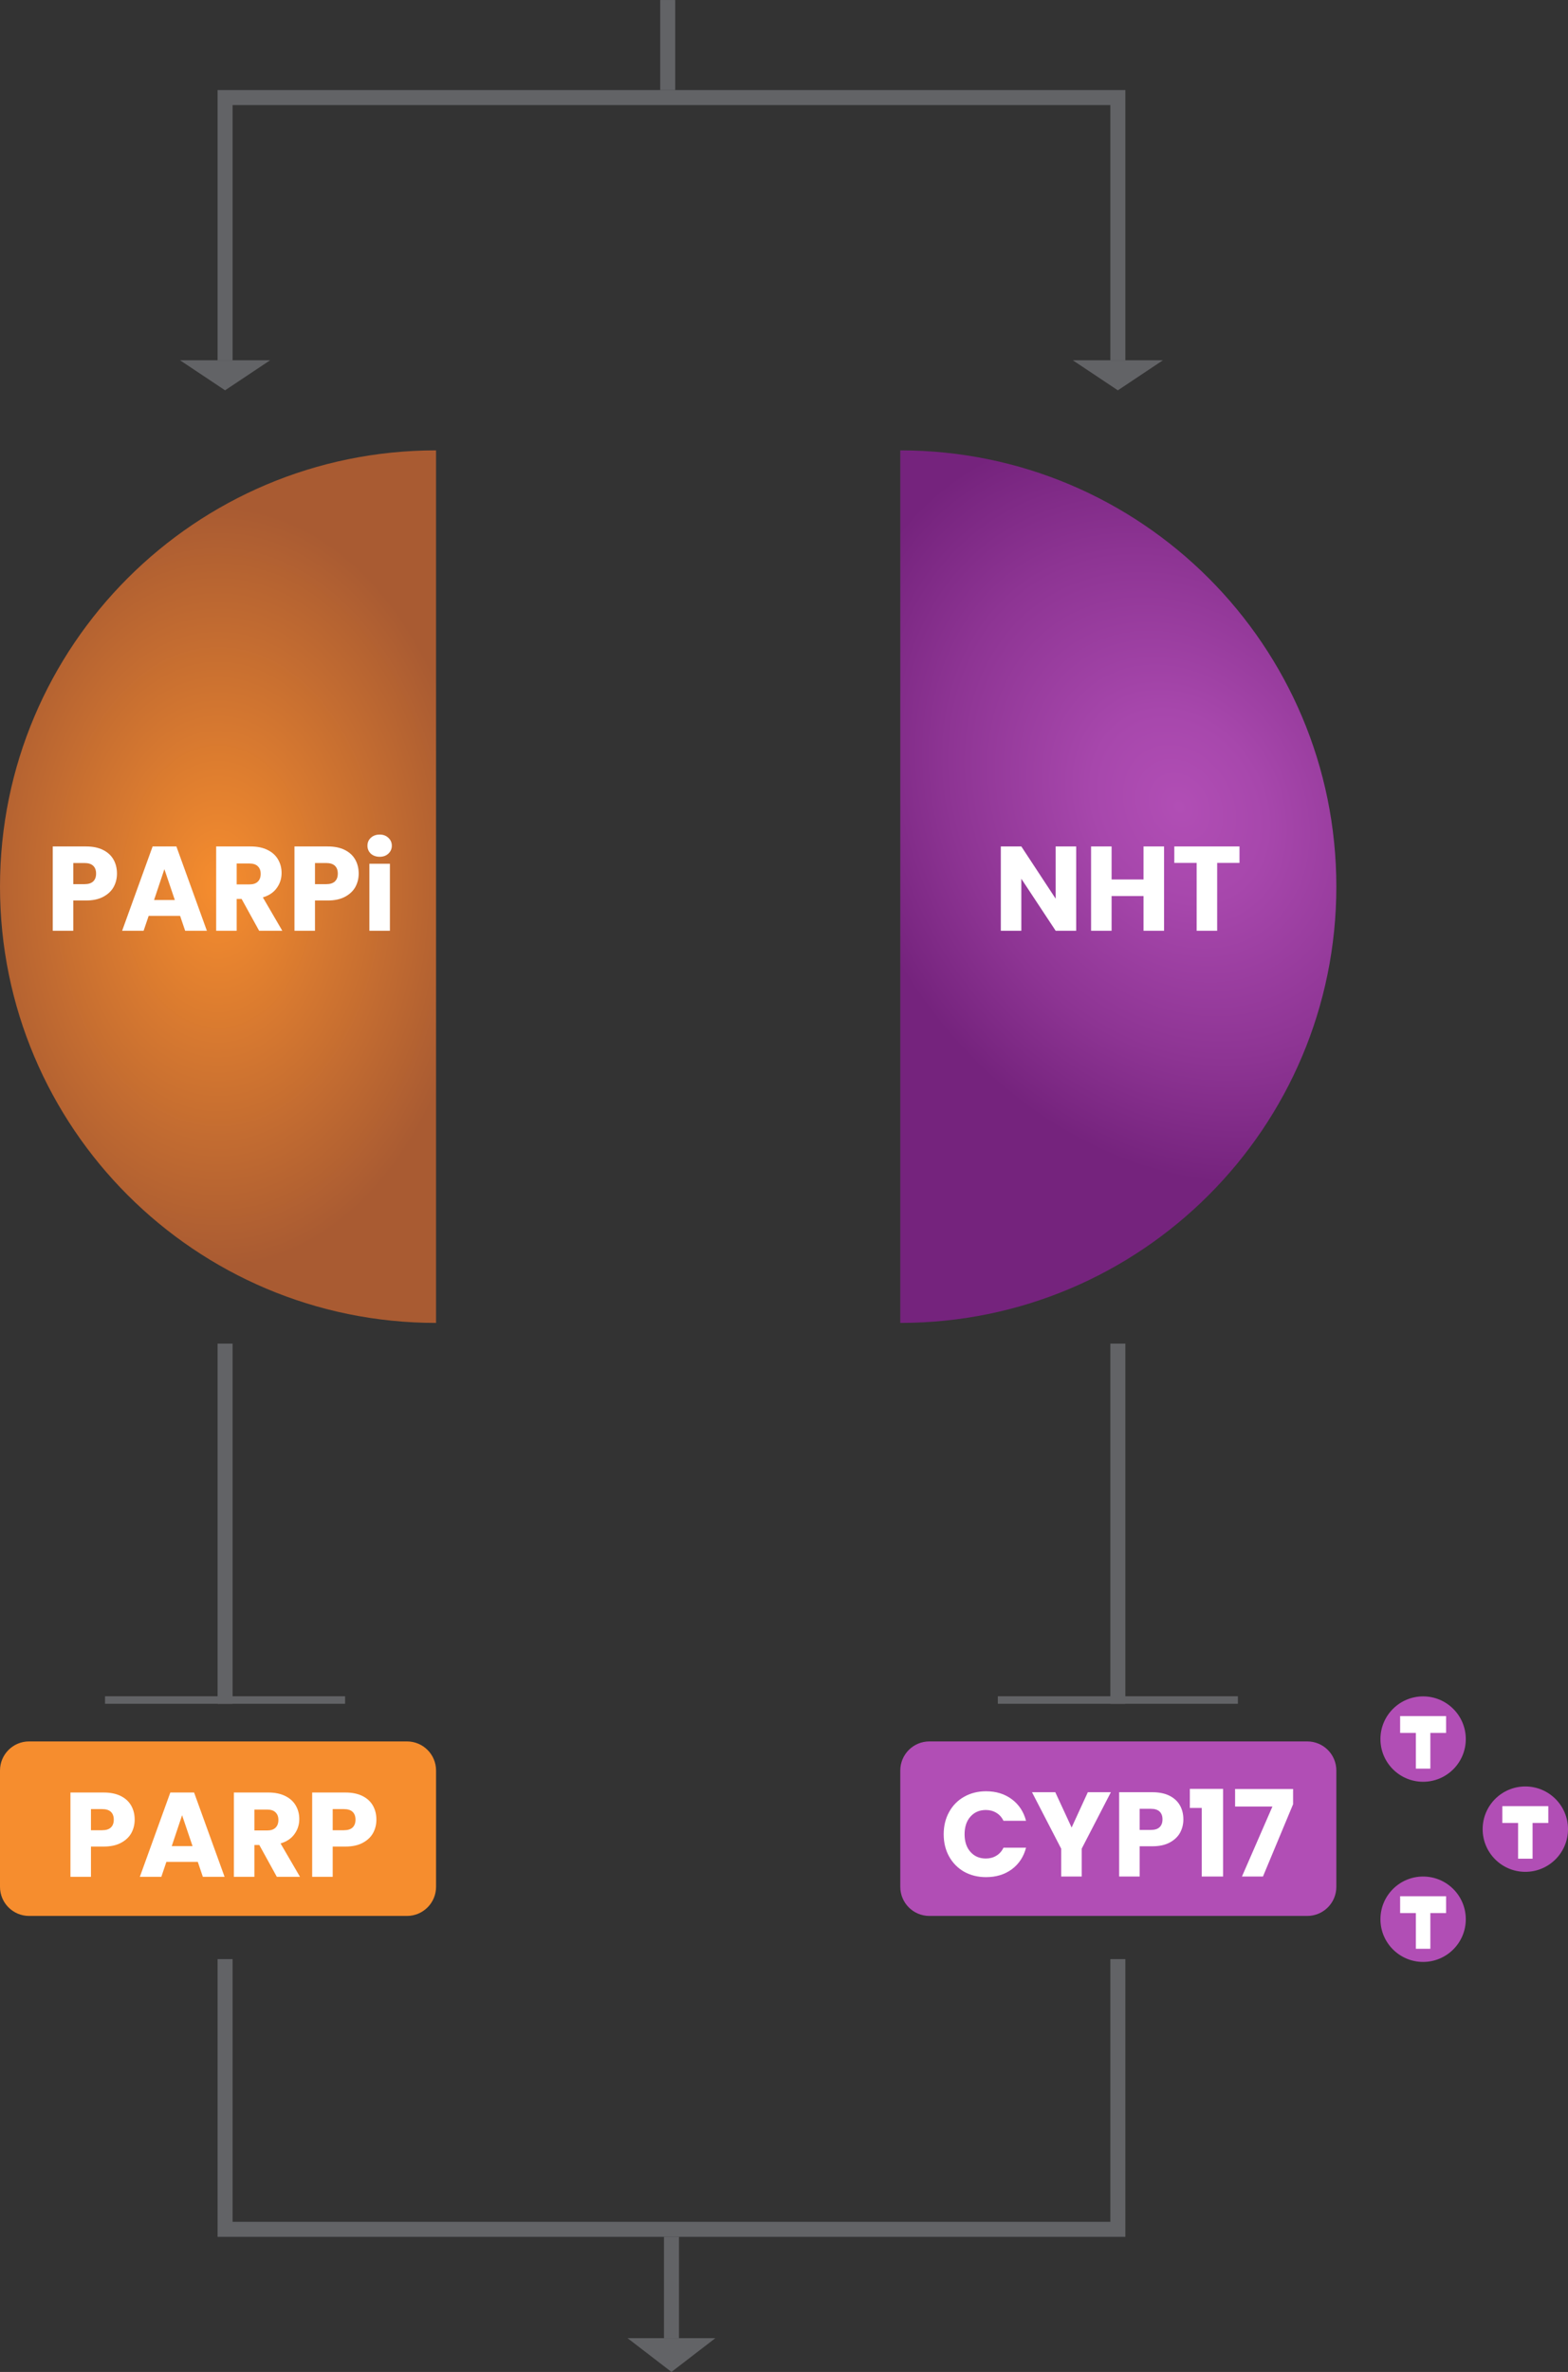 <svg width="209" height="316" viewBox="0 0 209 316" fill="none" xmlns="http://www.w3.org/2000/svg">
<rect x="0" y="0" width="209" height="316" fill="#333333" stroke="none"/>
<path d="M30 261V297H149V261" stroke="#626366" stroke-width="2"/>
<path d="M89.5 311.5L89.5 298" stroke="#626366" stroke-width="2" stroke-miterlimit="10"/>
<path d="M83.647 311.5L95.352 311.5L89.5 316L83.647 311.5Z" fill="#626366"/>
<path d="M24 48L36 48L30 52L24 48Z" fill="#626366"/>
<path d="M143 48L155 48L149 52L143 48Z" fill="#626366"/>
<path d="M149 48L149 13L30 13L30 48" stroke="#626366" stroke-width="2"/>
<path d="M89 12.004L89 0.004" stroke="#626366" stroke-width="2" stroke-miterlimit="10"/>
<path d="M0 118.122C0 150.225 26.019 176.244 58.122 176.244V60C26.019 60 0 86.019 0 118.122Z" fill="url(#paint0_radial_2201_21346)"/>
<path d="M178.122 118.122C178.122 86.019 152.103 60 120 60V176.244C152.103 176.244 178.122 150.225 178.122 118.122Z" fill="url(#paint1_radial_2201_21346)"/>
<path d="M54.247 232H3.875C1.735 232 0 233.735 0 235.875V251.374C0 253.514 1.735 255.249 3.875 255.249H54.247C56.387 255.249 58.122 253.514 58.122 251.374V235.875C58.122 233.735 56.387 232 54.247 232Z" fill="#F68D2E"/>
<path d="M17.95 242.423C17.95 243.074 17.801 243.671 17.502 244.215C17.204 244.748 16.745 245.18 16.126 245.511C15.508 245.842 14.74 246.007 13.822 246.007H12.126V250.039H9.39V238.807H13.822C14.718 238.807 15.476 238.962 16.094 239.271C16.713 239.58 17.177 240.007 17.486 240.551C17.796 241.095 17.95 241.719 17.95 242.423ZM13.614 243.831C14.137 243.831 14.526 243.708 14.782 243.463C15.038 243.218 15.166 242.871 15.166 242.423C15.166 241.975 15.038 241.628 14.782 241.383C14.526 241.138 14.137 241.015 13.614 241.015H12.126V243.831H13.614ZM26.367 248.055H22.175L21.503 250.039H18.639L22.703 238.807H25.871L29.935 250.039H27.039L26.367 248.055ZM25.663 245.943L24.271 241.831L22.895 245.943H25.663ZM36.9 250.039L34.564 245.799H33.908V250.039H31.172V238.807H35.764C36.649 238.807 37.401 238.962 38.02 239.271C38.649 239.58 39.118 240.007 39.428 240.551C39.737 241.084 39.892 241.682 39.892 242.343C39.892 243.09 39.678 243.756 39.252 244.343C38.836 244.93 38.217 245.346 37.396 245.591L39.988 250.039H36.9ZM33.908 243.863H35.604C36.105 243.863 36.478 243.74 36.724 243.495C36.98 243.25 37.108 242.903 37.108 242.455C37.108 242.028 36.98 241.692 36.724 241.447C36.478 241.202 36.105 241.079 35.604 241.079H33.908V243.863ZM50.169 242.423C50.169 243.074 50.02 243.671 49.721 244.215C49.422 244.748 48.964 245.18 48.345 245.511C47.727 245.842 46.959 246.007 46.041 246.007H44.345V250.039H41.609V238.807H46.041C46.937 238.807 47.694 238.962 48.313 239.271C48.932 239.58 49.396 240.007 49.705 240.551C50.014 241.095 50.169 241.719 50.169 242.423ZM45.833 243.831C46.356 243.831 46.745 243.708 47.001 243.463C47.257 243.218 47.385 242.871 47.385 242.423C47.385 241.975 47.257 241.628 47.001 241.383C46.745 241.138 46.356 241.015 45.833 241.015H44.345V243.831H45.833Z" fill="white"/>
<path d="M15.591 116.384C15.591 117.035 15.442 117.632 15.143 118.176C14.844 118.709 14.386 119.141 13.767 119.472C13.148 119.803 12.38 119.968 11.463 119.968H9.767V124H7.031V112.768H11.463C12.359 112.768 13.116 112.923 13.735 113.232C14.354 113.541 14.818 113.968 15.127 114.512C15.436 115.056 15.591 115.68 15.591 116.384ZM11.255 117.792C11.778 117.792 12.167 117.669 12.423 117.424C12.679 117.179 12.807 116.832 12.807 116.384C12.807 115.936 12.679 115.589 12.423 115.344C12.167 115.099 11.778 114.976 11.255 114.976H9.767V117.792H11.255ZM24.007 122.016H19.815L19.143 124H16.279L20.343 112.768H23.511L27.575 124H24.679L24.007 122.016ZM23.303 119.904L21.911 115.792L20.535 119.904H23.303ZM34.54 124L32.204 119.76H31.548V124H28.812V112.768H33.404C34.29 112.768 35.042 112.923 35.66 113.232C36.29 113.541 36.759 113.968 37.068 114.512C37.378 115.045 37.532 115.643 37.532 116.304C37.532 117.051 37.319 117.717 36.892 118.304C36.476 118.891 35.858 119.307 35.036 119.552L37.628 124H34.54ZM31.548 117.824H33.244C33.746 117.824 34.119 117.701 34.364 117.456C34.62 117.211 34.748 116.864 34.748 116.416C34.748 115.989 34.62 115.653 34.364 115.408C34.119 115.163 33.746 115.04 33.244 115.04H31.548V117.824ZM47.81 116.384C47.81 117.035 47.66 117.632 47.362 118.176C47.063 118.709 46.605 119.141 45.986 119.472C45.367 119.803 44.599 119.968 43.682 119.968H41.986V124H39.25V112.768H43.682C44.578 112.768 45.335 112.923 45.954 113.232C46.572 113.541 47.036 113.968 47.346 114.512C47.655 115.056 47.81 115.68 47.81 116.384ZM43.474 117.792C43.996 117.792 44.386 117.669 44.642 117.424C44.898 117.179 45.026 116.832 45.026 116.384C45.026 115.936 44.898 115.589 44.642 115.344C44.386 115.099 43.996 114.976 43.474 114.976H41.986V117.792H43.474ZM50.61 114.144C50.13 114.144 49.736 114.005 49.426 113.728C49.127 113.44 48.978 113.088 48.978 112.672C48.978 112.245 49.127 111.893 49.426 111.616C49.736 111.328 50.13 111.184 50.61 111.184C51.08 111.184 51.464 111.328 51.762 111.616C52.072 111.893 52.226 112.245 52.226 112.672C52.226 113.088 52.072 113.44 51.762 113.728C51.464 114.005 51.08 114.144 50.61 114.144ZM51.97 115.072V124H49.234V115.072H51.97Z" fill="white"/>
<path d="M174.247 232H123.875C121.735 232 120 233.735 120 235.875V251.374C120 253.514 121.735 255.249 123.875 255.249H174.247C176.387 255.249 178.122 253.514 178.122 251.374V235.875C178.122 233.735 176.387 232 174.247 232Z" fill="#B14EB5"/>
<path d="M125.786 244.368C125.786 243.259 126.026 242.272 126.506 241.408C126.986 240.533 127.652 239.856 128.506 239.376C129.37 238.885 130.346 238.64 131.434 238.64C132.767 238.64 133.908 238.992 134.858 239.696C135.807 240.4 136.442 241.36 136.762 242.576H133.754C133.53 242.107 133.21 241.749 132.794 241.504C132.388 241.259 131.924 241.136 131.402 241.136C130.559 241.136 129.876 241.429 129.354 242.016C128.831 242.603 128.57 243.387 128.57 244.368C128.57 245.349 128.831 246.133 129.354 246.72C129.876 247.307 130.559 247.6 131.402 247.6C131.924 247.6 132.388 247.477 132.794 247.232C133.21 246.987 133.53 246.629 133.754 246.16H136.762C136.442 247.376 135.807 248.336 134.858 249.04C133.908 249.733 132.767 250.08 131.434 250.08C130.346 250.08 129.37 249.84 128.506 249.36C127.652 248.869 126.986 248.192 126.506 247.328C126.026 246.464 125.786 245.477 125.786 244.368ZM148.069 238.768L144.181 246.288V250H141.445V246.288L137.557 238.768H140.661L142.837 243.472L144.997 238.768H148.069ZM157.732 242.384C157.732 243.035 157.582 243.632 157.284 244.176C156.985 244.709 156.526 245.141 155.908 245.472C155.289 245.803 154.521 245.968 153.604 245.968H151.908V250H149.172V238.768H153.604C154.5 238.768 155.257 238.923 155.876 239.232C156.494 239.541 156.958 239.968 157.268 240.512C157.577 241.056 157.732 241.68 157.732 242.384ZM153.396 243.792C153.918 243.792 154.308 243.669 154.564 243.424C154.82 243.179 154.948 242.832 154.948 242.384C154.948 241.936 154.82 241.589 154.564 241.344C154.308 241.099 153.918 240.976 153.396 240.976H151.908V243.792H153.396ZM158.596 240.864V238.32H163.028V250H160.18V240.864H158.596ZM172.356 240.368L168.34 250H165.54L169.604 240.672H164.628V238.336H172.356V240.368Z" fill="white"/>
<circle cx="189.688" cy="231.688" r="5.688" fill="#B14EB5"/>
<path d="M192.75 228.625V230.866H190.652V235.625H188.723V230.866H186.625V228.625H192.75Z" fill="white"/>
<circle cx="189.688" cy="255.688" r="5.688" fill="#B14EB5"/>
<path d="M192.75 252.625V254.866H190.652V259.625H188.723V254.866H186.625V252.625H192.75Z" fill="white"/>
<circle cx="203.312" cy="243.688" r="5.688" fill="#B14EB5"/>
<path d="M206.375 240.625V242.866H204.277V247.625H202.348V242.866H200.25V240.625H206.375Z" fill="white"/>
<path d="M143.446 124H140.71L136.134 117.072V124H133.398V112.768H136.134L140.71 119.728V112.768H143.446V124ZM155.158 112.768V124H152.422V119.376H148.166V124H145.43V112.768H148.166V117.168H152.422V112.768H155.158ZM165.213 112.768V114.96H162.237V124H159.501V114.96H156.525V112.768H165.213Z" fill="white"/>
<path d="M30 179V227" stroke="#626366" stroke-width="2"/>
<path d="M46 226.484H14" stroke="#626366"/>
<path d="M149 179V227" stroke="#626366" stroke-width="2"/>
<path d="M165 226.484H133" stroke="#626366"/>
<defs>
<radialGradient id="paint0_radial_2201_21346" cx="0" cy="0" r="1" gradientUnits="userSpaceOnUse" gradientTransform="translate(29.07 118.116) scale(34.762 50.96)">
<stop stop-color="#F68D2E"/>
<stop offset="0.999" stop-color="#A95B32"/>
</radialGradient>
<radialGradient id="paint1_radial_2201_21346" cx="0" cy="0" r="1" gradientUnits="userSpaceOnUse" gradientTransform="translate(157.189 107.446) rotate(-32.999) scale(63.157 77.913)">
<stop stop-color="#B14EB5"/>
<stop offset="0.172" stop-color="#A747AC"/>
<stop offset="0.461" stop-color="#8D3493"/>
<stop offset="0.68" stop-color="#75237D"/>
</radialGradient>
</defs>
</svg>
